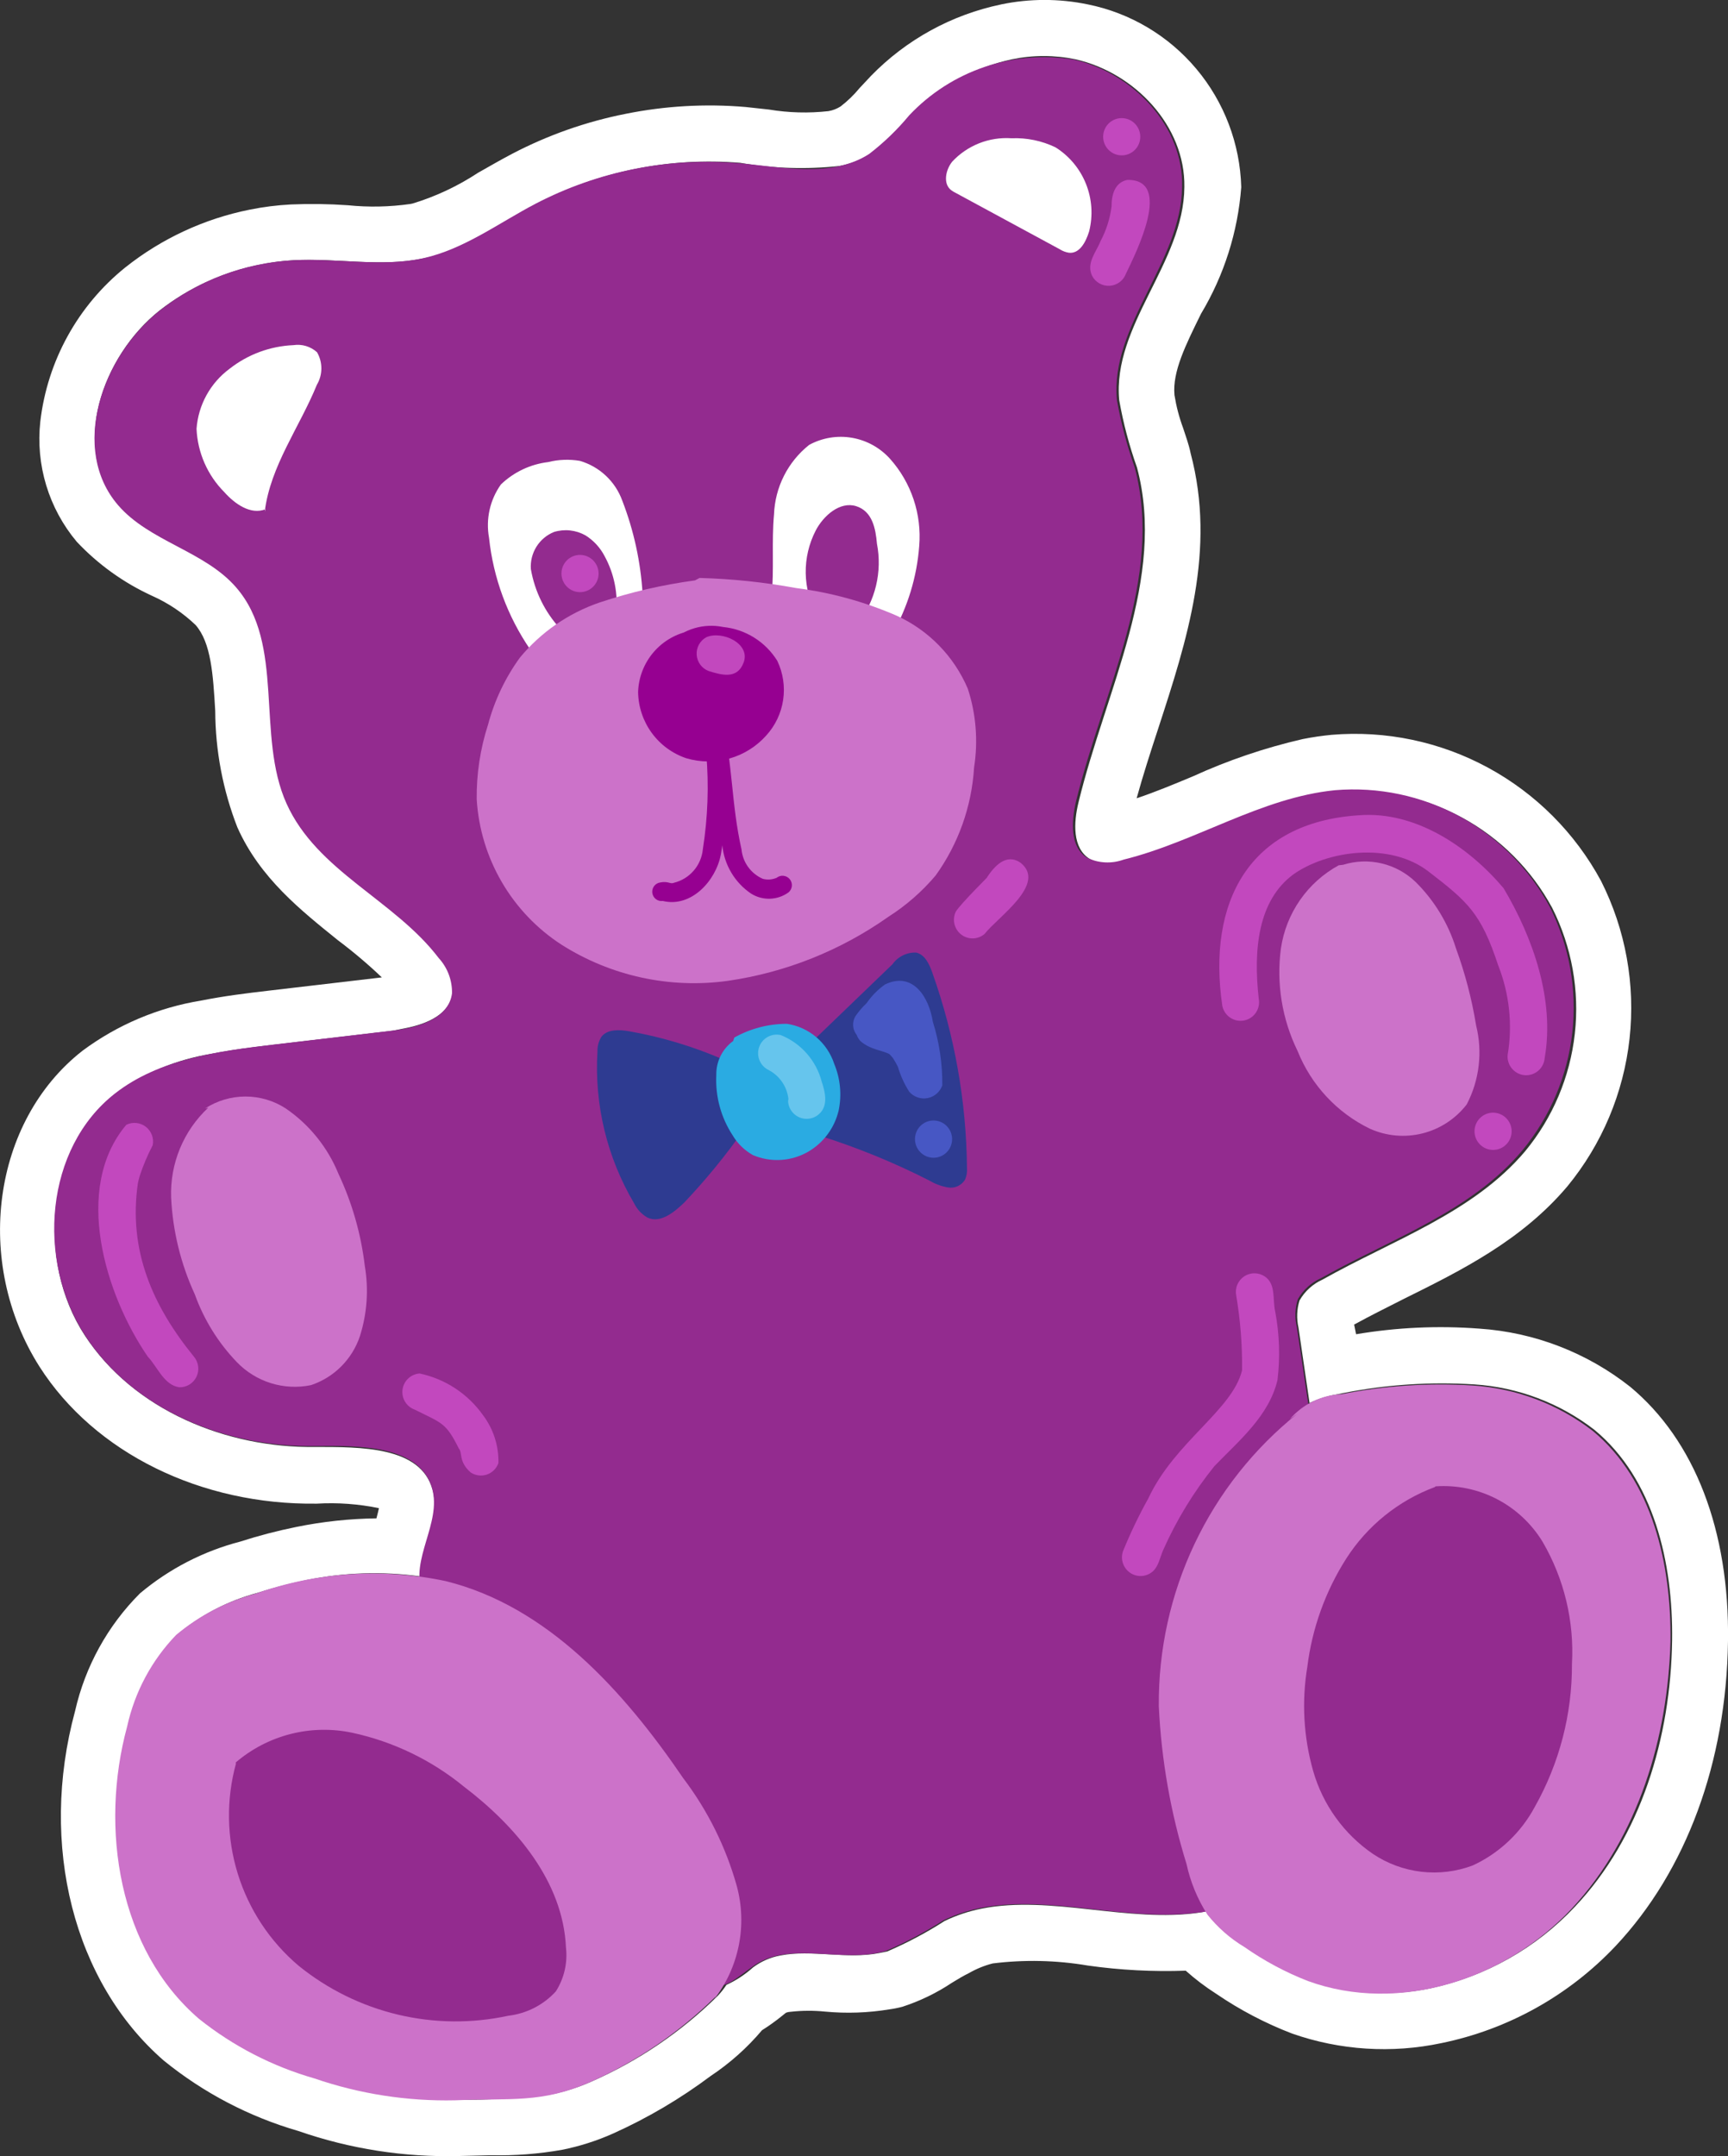<?xml version="1.0" encoding="UTF-8"?><svg id="b" xmlns="http://www.w3.org/2000/svg" viewBox="0 0 130.303 162.527"><rect x="0" y="0" width="130.303" height="162.527" fill="#333333" stroke="none"/><g id="c"><g><path d="m76.31,4.469c1.582-.327,3.214-.327,4.797.002,4.47,1.012,8.272,5.037,8.202,9.621-.039,5.737-5.441,10.426-4.912,16.078.305,1.726.754,3.424,1.342,5.075,2.224,8.351-2.361,16.772-4.411,25.232-.37,1.506-.48,3.462.852,4.27.711.367,1.534.449,2.301.228l.44-.088c4.87-1.202,9.309-3.993,14.182-4.966.577-.115,1.153-.23,1.76-.266,3.255-.272,6.52.414,9.395,1.975s5.235,3.927,6.791,6.811c1.475,2.928,2.067,6.223,1.703,9.481-.363,3.258-1.667,6.338-3.75,8.861-3.913,4.635-9.983,6.692-15.27,9.667-.733.328-1.343.881-1.741,1.579-.202.66-.229,1.362-.078,2.036l.836,5.691c.633-.308,1.306-.524,1.999-.642l.618-.124c3.223-.63,6.515-.844,9.793-.638,3.299.209,6.461,1.404,9.079,3.43,4.482,3.717,5.929,10.032,5.851,15.863-.109,7.313-2.328,14.789-7.337,20.087-2.923,3.11-6.723,5.253-10.893,6.143-3,.631-6.117.426-9.011-.593-1.717-.652-3.35-1.509-4.864-2.552-1.066-.639-2.009-1.465-2.785-2.438-.073-.072-.141-.149-.203-.232l-.508.102c-5.392.805-11.244-1.336-16.461-.294-.968.19-1.908.503-2.797.931-1.376.883-2.822,1.65-4.324,2.296l-.604.12c-2.416.483-5.137-.277-7.444.183-.752.135-1.463.444-2.075.902-.6.537-1.276.981-2.007,1.317-.194.299-.415.578-.661.834-2.758,2.717-5.988,4.906-9.531,6.459-.96.426-1.963.747-2.992.955-2.373.311-4.765.444-7.158.398-3.604.08-7.195-.478-10.607-1.649-3.168-.907-6.127-2.434-8.706-4.492-6.051-5.209-7.504-14.344-5.414-22.038.57-2.598,1.848-4.985,3.691-6.896,1.747-1.461,3.79-2.524,5.987-3.115,1.243-.397,2.507-.726,3.786-.986,2.802-.564,5.679-.655,8.512-.267.016-2.137,1.533-4.403.937-6.533-.913-3.284-5.438-3.211-8.837-3.22-6.689.104-13.686-2.767-17.378-8.39-3.692-5.622-2.899-14.16,2.335-18.257,2.125-1.541,4.581-2.562,7.171-2.979,1.592-.318,3.209-.512,4.799-.701l8.885-1.044c.316-.063.659-.132,1.002-.2,1.661-.332,3.341-1.068,3.535-2.668.028-.985-.333-1.943-1.003-2.664-3.329-4.377-9.231-6.622-11.476-11.646-2.245-5.024-.101-12.012-3.795-16.288-2.376-2.748-6.514-3.455-8.904-6.2-3.697-4.218-1.253-11.209,3.1-14.642,2.245-1.744,4.869-2.931,7.659-3.463.827-.167,1.665-.272,2.507-.314,3.179-.162,6.428.521,9.544-.101l.275-.055c3.089-.617,5.68-2.653,8.472-4.112,2.344-1.223,4.85-2.104,7.443-2.618,2.586-.518,5.232-.67,7.861-.453,2.472.429,4.992.51,7.485.238.86-.159,1.682-.479,2.424-.942,1.113-.851,2.125-1.827,3.016-2.909,2.056-2.115,4.69-3.573,7.571-4.191Zm-.825-4.133c-3.73.777-7.142,2.65-9.803,5.381l-.859.916c-.424.516-.906.983-1.435,1.39-.279.177-.589.298-.914.354-1.496.167-3.007.127-4.492-.12l-1.766-.192c-3.021-.258-6.062-.084-9.033.515-2.984.589-5.867,1.604-8.563,3.013-.878.462-1.71.943-2.57,1.43-1.526,1.004-3.187,1.785-4.933,2.317l-.178.036c-1.559.223-3.139.255-4.706.095-1.429-.1-2.863-.12-4.294-.059-1.044.053-2.081.183-3.105.391-3.427.685-6.642,2.176-9.38,4.351-3.579,2.876-5.884,7.052-6.415,11.623-.177,1.618-.025,3.256.448,4.813.473,1.558,1.257,3.003,2.304,4.249,1.611,1.709,3.534,3.09,5.666,4.068,1.217.54,2.332,1.287,3.296,2.207,1.167,1.343,1.314,3.72,1.477,6.466.012,3.003.577,5.979,1.667,8.777,1.709,3.841,4.824,6.285,7.581,8.513,1.159.869,2.266,1.805,3.315,2.804l-8.509.997c-1.716.199-3.402.407-5.131.753-3.233.526-6.293,1.82-8.925,3.773-6.829,5.332-8.231,15.968-3.253,23.812,4.157,6.518,12.209,10.453,20.921,10.332,1.567-.092,3.14.023,4.679.341-.044.209-.115.495-.189.768-2.024.025-4.041.241-6.024.644-1.431.289-2.844.657-4.234,1.104-2.782.721-5.368,2.055-7.571,3.904-2.435,2.432-4.132,5.508-4.895,8.87-2.747,10.117-.097,20.46,6.69,26.352,2.997,2.433,6.449,4.237,10.153,5.307,3.883,1.35,7.975,1.988,12.082,1.884l2.444-.058c1.795.039,3.589-.099,5.357-.411,1.321-.265,2.608-.676,3.838-1.224,2.604-1.17,5.071-2.623,7.357-4.334,1.449-.962,2.755-2.125,3.878-3.454.529-.333,1.038-.697,1.524-1.092l.283-.228c.114-.043.235-.067.357-.071.857-.096,1.722-.1,2.581-.014,1.622.153,3.256.097,4.863-.169.333-.045.663-.111.988-.198,1.317-.429,2.569-1.035,3.722-1.803.445-.275.879-.533,1.282-.729.563-.324,1.167-.57,1.795-.731,2.385-.296,4.8-.243,7.17.159,2.446.346,4.917.476,7.386.387.714.639,1.48,1.219,2.288,1.735,1.79,1.222,3.716,2.232,5.739,3.007,3.616,1.264,7.506,1.512,11.25.719,5.027-1.029,9.615-3.586,13.141-7.322,5.332-5.678,8.344-13.828,8.473-22.978.12-8.332-2.51-15.141-7.385-19.181-3.264-2.574-7.226-4.1-11.366-4.376-3.104-.236-6.225-.094-9.294.423l-.146-.73c1.197-.654,2.443-1.276,3.753-1.938,4.364-2.161,8.883-4.41,12.325-8.478,2.609-3.172,4.238-7.039,4.689-11.128.451-4.089-.296-8.223-2.15-11.896-1.955-3.616-4.918-6.584-8.526-8.54-3.607-1.956-7.704-2.815-11.788-2.473-.714.071-1.395.164-2.177.32-2.855.656-5.637,1.6-8.302,2.818-1.45.605-2.847,1.184-4.225,1.646.472-1.713,1.037-3.459,1.64-5.298,2.15-6.603,4.372-13.421,2.43-20.711-.137-.689-.371-1.287-.563-1.893-.299-.807-.518-1.641-.654-2.491-.166-1.758.844-3.778,2.002-6.13,1.739-2.9,2.777-6.168,3.033-9.544-.09-3.269-1.285-6.413-3.387-8.915s-4.989-4.216-8.186-4.86c-2.157-.446-4.382-.446-6.537.002Z" style="fill:#fff;"/><path d="m99.033,108.393l-1.239-8.347c-.173-.701-.147-1.436.076-2.121.398-.699,1.008-1.252,1.741-1.58,5.287-2.975,11.343-5.029,15.202-9.653,2.083-2.524,3.386-5.604,3.75-8.862.363-3.258-.229-6.553-1.703-9.481-1.557-2.884-3.917-5.25-6.792-6.811-2.874-1.56-6.139-2.247-9.395-1.975-5.598.559-10.501,3.888-15.942,5.232-.893.323-1.877.278-2.738-.127-1.332-.808-1.206-2.753-.852-4.27,2.05-8.388,6.635-16.809,4.425-25.163-.588-1.651-1.037-3.349-1.342-5.075-.537-5.622,4.859-10.41,4.912-16.078.119-4.55-3.683-8.575-8.153-9.588-2.257-.371-4.569-.182-6.734.55-2.166.732-4.119,1.985-5.689,3.65-.894,1.079-1.906,2.055-3.017,2.909-2.833,1.826-6.51.999-9.854.693-5.284-.449-10.586.61-15.292,3.054-2.792,1.46-5.397,3.427-8.472,4.112-3.075.686-6.54-.012-9.819.156-3.681.197-7.209,1.532-10.1,3.822-4.345,3.475-6.742,10.414-3.1,14.642,2.376,2.748,6.528,3.452,8.904,6.2,3.708,4.273,1.487,11.162,3.795,16.288,2.308,5.125,8.146,7.268,11.476,11.646.665.725,1.025,1.68,1.003,2.664-.244,1.925-2.635,2.603-4.549,2.813l-8.885,1.044c-4.184.492-8.635,1.08-11.97,3.679-5.287,4.121-5.945,12.546-2.305,18.193,3.64,5.648,10.621,8.508,17.378,8.39,3.388-.046,7.924-.064,8.837,3.22.715,2.579-1.687,5.351-.744,7.855.627,1.637,2.403,2.385,3.982,3.216,4.677,2.391,8.695,5.902,11.697,10.223,3.002,4.321,4.895,9.317,5.511,14.545-.003.488.167.962.481,1.336.873.871,2.169-.433,3.163-1.104,2.748-2.11,6.804-.242,10.117-1.233,1.502-.645,2.948-1.413,4.324-2.296,5.851-2.873,12.905.288,19.322-.607.494-.013.964-.214,1.315-.563.275-.443.373-.974.274-1.487-.508-7.906-4.556-16.523-.349-23.193,1.388-2.197,2.891-.892,4.653-2.791,1.762-1.899,3.26-4.404,2.886-6.994l-.19-.735Z" style="fill:#932b8f;"/><path d="m53.794,150.773c.95-1.197,1.604-2.603,1.909-4.102.306-1.5.254-3.051-.15-4.528-.824-2.932-2.191-5.681-4.031-8.105-4.481-6.568-10.224-12.956-17.913-14.858-4.779-1.012-9.741-.685-14.343.945-2.197.591-4.24,1.654-5.987,3.115-1.843,1.911-3.12,4.299-3.691,6.896-2.089,7.694-.636,16.829,5.414,22.038,2.579,2.058,5.538,3.585,8.706,4.493,3.412,1.171,7.003,1.729,10.607,1.649,4.248-.175,6.499.235,10.15-1.354,3.541-1.565,6.769-3.763,9.525-6.486" style="fill:#cc72c9;"/><path d="m97.863,106.535c-3.303,2.64-5.962,5.998-7.778,9.823-1.815,3.824-2.74,8.014-2.703,12.252.19,4.035.891,8.03,2.088,11.888.294,1.359.829,2.654,1.578,3.824.776.973,1.719,1.799,2.785,2.438,1.491,1.044,3.101,1.905,4.795,2.566,6.865,2.497,14.936-.118,19.929-5.498,4.992-5.38,7.216-12.9,7.406-20.1.077-5.831-1.369-12.146-5.851-15.863-2.62-2.024-5.781-3.218-9.079-3.43-3.302-.207-6.617.012-9.862.652-.745.031-1.476.214-2.147.538-.672.323-1.271.781-1.76,1.345" style="fill:#cc72c9;"/><path d="m48.582,45.114l-8.595,3.851c-1.721-2.507-2.79-5.406-3.111-8.431-.127-.696-.112-1.411.042-2.101s.445-1.342.855-1.917c.974-.933,2.223-1.525,3.561-1.685.783-.196,1.598-.227,2.394-.091.73.213,1.401.595,1.956,1.117.556.521.981,1.167,1.241,1.883.87,2.249,1.387,4.62,1.532,7.028" style="fill:#fff;"/><path d="m19.964,38.553c.427-3.437,2.628-6.355,3.931-9.551.22-.37.336-.793.338-1.224.002-.431-.111-.855-.328-1.228-.239-.215-.522-.374-.829-.467-.307-.092-.631-.115-.948-.067-1.75.074-3.433.696-4.813,1.778-.716.529-1.31,1.207-1.741,1.987s-.688,1.646-.754,2.536c.078,1.8.826,3.506,2.097,4.781.791.888,1.988,1.737,3.111,1.284" style="fill:#fff;"/><path d="m58.184,45.016c.2-2.074-.007-4.181.182-6.239.037-1.014.294-2.009.751-2.913.458-.905,1.105-1.699,1.899-2.329.987-.538,2.127-.727,3.235-.534,1.108.192,2.12.753,2.872,1.593.79.886,1.391,1.924,1.768,3.051.377,1.127.522,2.318.425,3.502-.176,2.347-.873,4.625-2.038,6.667l-9.095-2.796Z" style="fill:#fff;"/><path d="m71.893,14.447l8.002,4.332c.216.14.458.233.712.273.801.083,1.268-.798,1.52-1.607.302-1.189.219-2.445-.237-3.584-.456-1.14-1.261-2.105-2.3-2.756-1.034-.497-2.174-.732-3.319-.683-.83-.057-1.662.071-2.436.377-.773.306-1.469.78-2.036,1.39-.503.63-.706,1.688-.055,2.159" style="fill:#fff;"/><path d="m42.259,47.408c-1.163-1.256-1.937-2.823-2.228-4.511-.041-.591.105-1.18.417-1.682.312-.502.775-.892,1.323-1.115.393-.121.806-.161,1.215-.117.409.044.804.171,1.163.372.61.382,1.107.921,1.439,1.56.73,1.332,1.034,2.857.872,4.367" style="fill:#932b8f;"/><path d="m61.613,46.394c-.543-.975-.837-2.069-.856-3.186-.019-1.116.239-2.219.749-3.21.587-1.134,1.839-2.229,3.058-1.843,1.219.387,1.464,1.684,1.563,2.825.204,1.048.18,2.128-.068,3.166-.248,1.038-.716,2.01-1.371,2.851" style="fill:#932b8f;"/><path d="m52.406,43.749c-2.444.328-4.851.885-7.19,1.665-2.347.801-4.426,2.238-6.009,4.151-1.104,1.52-1.919,3.232-2.403,5.049-.59,1.821-.88,3.727-.857,5.643.135,2.197.783,4.332,1.892,6.233,1.109,1.901,2.647,3.515,4.49,4.71,3.736,2.375,8.188,3.343,12.565,2.733,4.351-.632,8.491-2.283,12.085-4.82,1.341-.853,2.546-1.905,3.574-3.12,1.715-2.383,2.721-5.207,2.899-8.142.313-1.988.152-4.022-.472-5.936-1.042-2.45-2.963-4.418-5.383-5.514-2.408-1.043-4.95-1.741-7.552-2.073-2.407-.442-4.844-.697-7.29-.764" style="fill:#cc72c9;"/><path d="m52.108,47.547c-1.091.194-2.082.757-2.808,1.595-.726.838-1.144,1.901-1.183,3.012.014,1.109.372,2.187,1.024,3.084.652.897,1.567,1.567,2.616,1.919,1.064.314,2.195.319,3.261.015s2.024-.905,2.763-1.734c.682-.747,1.125-1.681,1.274-2.683.148-1.002-.005-2.026-.441-2.941-.44-.71-1.036-1.31-1.743-1.752-.707-.443-1.506-.716-2.335-.799-.721-.149-1.466-.118-2.171.09-.705.208-1.348.588-1.873,1.105" style="fill:#960091;"/><path d="m61.15,78.601l6.143-5.911c.202-.286.471-.517.784-.672.313-.155.66-.229,1.009-.216.659.155.986.863,1.214,1.505,1.686,4.736,2.571,9.72,2.616,14.747.024.294-.025.589-.142.859-.132.221-.328.396-.562.501-.234.106-.495.137-.747.09-.479-.084-.939-.254-1.357-.502-2.688-1.371-5.485-2.513-8.362-3.415" style="fill:#2e3b91;"/><path d="m54.676,79.922c-2.321-1.016-4.753-1.752-7.247-2.191-.739-.125-1.631-.161-2.073.414-.211.335-.317.725-.304,1.121-.241,4.008.725,7.997,2.772,11.45.219.445.567.815.997,1.061.964.466,2.018-.403,2.773-1.127,1.639-1.73,3.15-3.578,4.52-5.529" style="fill:#2e3b91;"/><path d="m100.947,65.225c-1.162.634-2.161,1.53-2.917,2.618-.756,1.088-1.25,2.339-1.441,3.652-.351,2.643.086,5.332,1.258,7.727,1.027,2.566,2.971,4.655,5.452,5.858,1.247.56,2.644.684,3.968.352,1.324-.332,2.497-1.101,3.333-2.182.957-1.83,1.209-3.95.709-5.957-.321-1.977-.829-3.919-1.515-5.8-.59-1.894-1.634-3.613-3.042-5.008-.712-.688-1.596-1.172-2.558-1.401-.963-.229-1.968-.194-2.912.101" style="fill:#cc72c9;"/><path d="m55.285,78.469c-.404.293-.731.681-.952,1.129-.221.448-.331.944-.319,1.445-.079,1.605.353,3.194,1.234,4.538.37.621.896,1.133,1.524,1.486.678.288,1.413.413,2.147.363.734-.05,1.446-.272,2.078-.648.559-.336,1.045-.78,1.43-1.308.385-.527.661-1.126.812-1.762.246-1.178.131-2.403-.331-3.515-.257-.787-.727-1.488-1.358-2.022-.631-.534-1.398-.882-2.215-1.003-1.387.001-2.751.357-3.962,1.035" style="fill:#2aabe2;"/><path d="m15.705,83.494c-.925.861-1.653,1.912-2.137,3.081-.483,1.169-.71,2.429-.664,3.695.121,2.523.727,4.999,1.785,7.293.684,1.903,1.761,3.64,3.159,5.098.711.743,1.598,1.293,2.577,1.598.98.305,2.02.356,3.025.149.858-.286,1.638-.768,2.278-1.408.64-.64,1.123-1.42,1.411-2.28.544-1.712.67-3.53.369-5.302-.285-2.404-.955-4.747-1.985-6.937-.816-2.001-2.201-3.717-3.983-4.934-.907-.586-1.964-.896-3.042-.894-1.078.002-2.133.316-3.037.905" style="fill:#cc72c9;"/><path d="m17.796,132.923c-.749,2.726-.703,5.61.133,8.312.836,2.702,2.426,5.108,4.582,6.933,2.189,1.774,4.746,3.033,7.482,3.687,2.736.653,5.583.683,8.331.088,1.377-.16,2.65-.81,3.588-1.834.63-.983.9-2.156.765-3.318-.219-4.955-3.765-9.132-7.704-12.127-2.443-1.998-5.323-3.387-8.403-4.051-1.541-.328-3.137-.296-4.663.093-1.526.389-2.942,1.125-4.139,2.151" style="fill:#932b8f;"/><path d="m108.194,112.092c-2.748,1.024-5.09,2.914-6.676,5.387-1.573,2.467-2.577,5.257-2.937,8.164-.434,2.611-.285,5.287.436,7.834.727,2.551,2.321,4.767,4.506,6.263,1.096.734,2.35,1.196,3.659,1.348,1.308.153,2.634-.01,3.867-.473,1.999-.922,3.644-2.473,4.685-4.417,1.854-3.283,2.82-6.997,2.802-10.772.181-3.217-.587-6.416-2.208-9.2-.834-1.373-2.029-2.49-3.453-3.229s-3.022-1.071-4.621-.96" style="fill:#932b8f;"/><path d="m58.554,66.17c-.324.139-.685.165-1.027.076-.441-.191-.823-.497-1.107-.886-.284-.389-.458-.847-.505-1.327-.792-3.537-.631-6.306-1.481-9.917-.019-.116-.064-.227-.133-.322-.069-.096-.159-.174-.263-.229-1.678-.539-.716,2.349-.781,3.236.205,2.406.118,4.829-.258,7.214-.057.594-.296,1.155-.684,1.607-.388.452-.905.772-1.482.917-.302.132-.428-.144-1.046-.02-.184.025-.351.123-.463.272-.112.149-.161.336-.135.521.026.185.123.352.272.465.148.113.335.162.519.136,2.131.52,3.984-1.497,4.373-3.48.052-.24.074-.487.112-.724.072.727.302,1.43.674,2.059.372.629.878,1.168,1.48,1.579.427.273.926.411,1.432.397.506-.014.996-.18,1.407-.476.144-.12.235-.293.253-.48.017-.188-.04-.374-.16-.519-.12-.145-.292-.237-.479-.254-.187-.018-.373.04-.518.16Z" style="fill:#960091;"/><path d="m85.006,13.561c-.961.192-1.194,1.169-1.186,1.999-.117.916-.399,1.802-.833,2.616-.321.823-1.098,1.652-.634,2.619.127.24.32.438.556.571.236.133.505.194.774.176.27-.018.529-.113.746-.275.216-.162.381-.383.475-.637.777-1.616,3.559-7.128.102-7.068Z" style="fill:#c248be;"/><path d="m84.31,8.93c-.365.073-.685.288-.891.597-.205.31-.28.689-.207,1.054.073.365.287.687.596.894.309.207.688.282,1.052.21.364-.073.684-.288.89-.597s.28-.689.207-1.054c-.073-.365-.287-.687-.596-.894-.309-.207-.687-.282-1.051-.21Z" style="fill:#c248be;"/><path d="m76.939,65.02c-1.088-.728-1.969.293-2.529,1.135.505-.473-2.014,1.992-2.341,2.573-.137.29-.17.619-.095.932.076.312.256.59.51.785.255.196.569.298.889.289.32-.008.628-.127.871-.335.964-1.252,4.755-3.785,2.695-5.38Z" style="fill:#c248be;"/><path d="m113.383,66.953c-2.653-3.137-6.66-5.832-10.905-5.5-8.33.532-11.447,6.583-10.308,14.363.073.365.288.687.597.894.309.207.687.282,1.051.21s.685-.288.89-.597c.206-.31.281-.689.208-1.054-.413-3.713-.049-7.396,2.613-9.36,2.501-1.774,7.24-2.491,10.192-.216,2.953,2.275,3.95,3.122,5.253,7.073.85,2.152,1.096,4.496.71,6.777-.026.372.097.739.34,1.021.244.282.589.455.96.482.37.027.736-.096,1.017-.34.28-.244.453-.59.479-.962.767-4.379-.882-9.063-3.097-12.789Z" style="fill:#c248be;"/><path d="m112.313,83.897c-.364.073-.684.288-.89.597-.206.31-.28.689-.208,1.054.073.365.288.687.597.894.309.207.687.282,1.051.21s.685-.288.89-.597c.206-.31.281-.689.208-1.054-.073-.365-.288-.687-.597-.894-.309-.207-.687-.282-1.051-.21Z" style="fill:#c248be;"/><path d="m95.374,96.217c-.23-.155-.5-.238-.777-.239-.277-.002-.548.08-.779.233-.23.154-.41.372-.517.628-.107.257-.135.539-.082.811.315,1.864.463,3.752.441,5.642-.74,3.013-5.077,5.383-7.066,9.648-.719,1.29-1.358,2.623-1.915,3.992-.061.177-.085.364-.073.551.013.187.063.369.147.537.096.193.236.361.407.491.171.131.37.22.581.261.211.041.429.032.636-.025.207-.057.399-.161.559-.304.434-.402.524-1.021.768-1.586,1.008-2.276,2.31-4.409,3.872-6.345,1.845-1.915,4.115-3.772,4.756-6.493.206-1.715.148-3.453-.172-5.151-.212-.917.071-2.077-.786-2.651Z" style="fill:#c248be;"/><path d="m14.611,102.247c-3.085-3.796-4.945-7.965-4.217-13.038.039-.204.089-.405.151-.603.263-.786.588-1.55.971-2.285.051-.257.029-.523-.063-.768-.092-.245-.251-.46-.458-.62-.207-.16-.455-.258-.714-.285-.26-.026-.522.021-.756.136-4.043,4.775-1.599,12.795,1.621,17.481.742.783,1.212,2.136,2.373,2.305.271.007.539-.065.77-.208.231-.143.416-.35.531-.596.116-.246.158-.521.12-.791-.037-.27-.152-.523-.33-.729Z" style="fill:#c248be;"/><path d="m36.422,106.672c-1.144-1.613-2.851-2.734-4.781-3.142-.321.023-.624.155-.858.376-.234.22-.386.515-.43.834-.043.32.024.644.192.92.167.276.424.486.727.594,2.046,1.024,2.348.964,3.326,2.931.294.328-.033.981.887,1.8.178.119.381.196.593.224.212.029.428.008.631-.06.203-.068.387-.182.539-.333.152-.151.267-.335.337-.537.028-1.299-.382-2.57-1.163-3.607Z" style="fill:#c248be;"/><path d="m53.262,48.033c-.235.128-.428.32-.558.555-.129.235-.189.502-.171.769.018.268.111.525.27.741.159.216.375.383.625.479,1.005.315,2.169.641,2.644-.628.554-1.443-1.629-2.439-2.81-1.917Z" style="fill:#c248be;"/><path d="m43.463,41.854c-.364.073-.684.287-.89.597-.206.31-.281.689-.208,1.054.073.365.288.687.597.894.309.207.687.282,1.051.21.364-.073.684-.287.89-.597.206-.31.281-.689.208-1.054-.073-.365-.287-.687-.597-.894-.309-.207-.687-.282-1.051-.21Z" style="fill:#c248be;"/><path d="m70.342,77.023c-.286-1.862-1.506-3.825-3.603-2.818-.543.383-1.013.86-1.389,1.409-.316.297-.6.627-.845.985-.13.217-.191.469-.173.722.017.253.112.494.27.692.062.17.156.326.278.46.747.667,1.771.721,2.197.994.092.092.178.19.258.292.138.211.263.43.374.656.195.669.486,1.305.863,1.89.171.192.388.335.631.417.243.082.503.098.754.048.251-.05.485-.165.678-.334.193-.169.339-.385.422-.627.014-1.622-.226-3.237-.713-4.785Z" style="fill:#4757c4;"/><path d="m70.12,84.487c-.364.073-.684.287-.89.597-.206.31-.281.689-.208,1.054.073.365.288.687.597.894.309.207.687.282,1.051.21.364-.073.684-.287.89-.597.206-.31.281-.689.208-1.054-.073-.365-.288-.687-.597-.894-.309-.207-.687-.282-1.051-.21Z" style="fill:#4757c4;"/><path d="m61.97,81.56c-.202-.791-.587-1.524-1.124-2.138-.537-.614-1.21-1.094-1.966-1.399-.338-.079-.692-.029-.995.14s-.533.444-.644.773c-.112.329-.098.688.038,1.008.137.32.387.577.702.723.432.23.797.57,1.057.985.261.415.409.892.429,1.382.069.344-.052-.262-.041-.207-.013.187.011.374.071.552.06.177.155.341.279.481.122.139.27.252.436.333.166.081.346.129.53.14.184.011.368-.014.542-.075.174-.06.334-.155.472-.278.716-.63.472-1.641.216-2.421Z" style="fill:#66c5ed;"/></g></g></svg>
